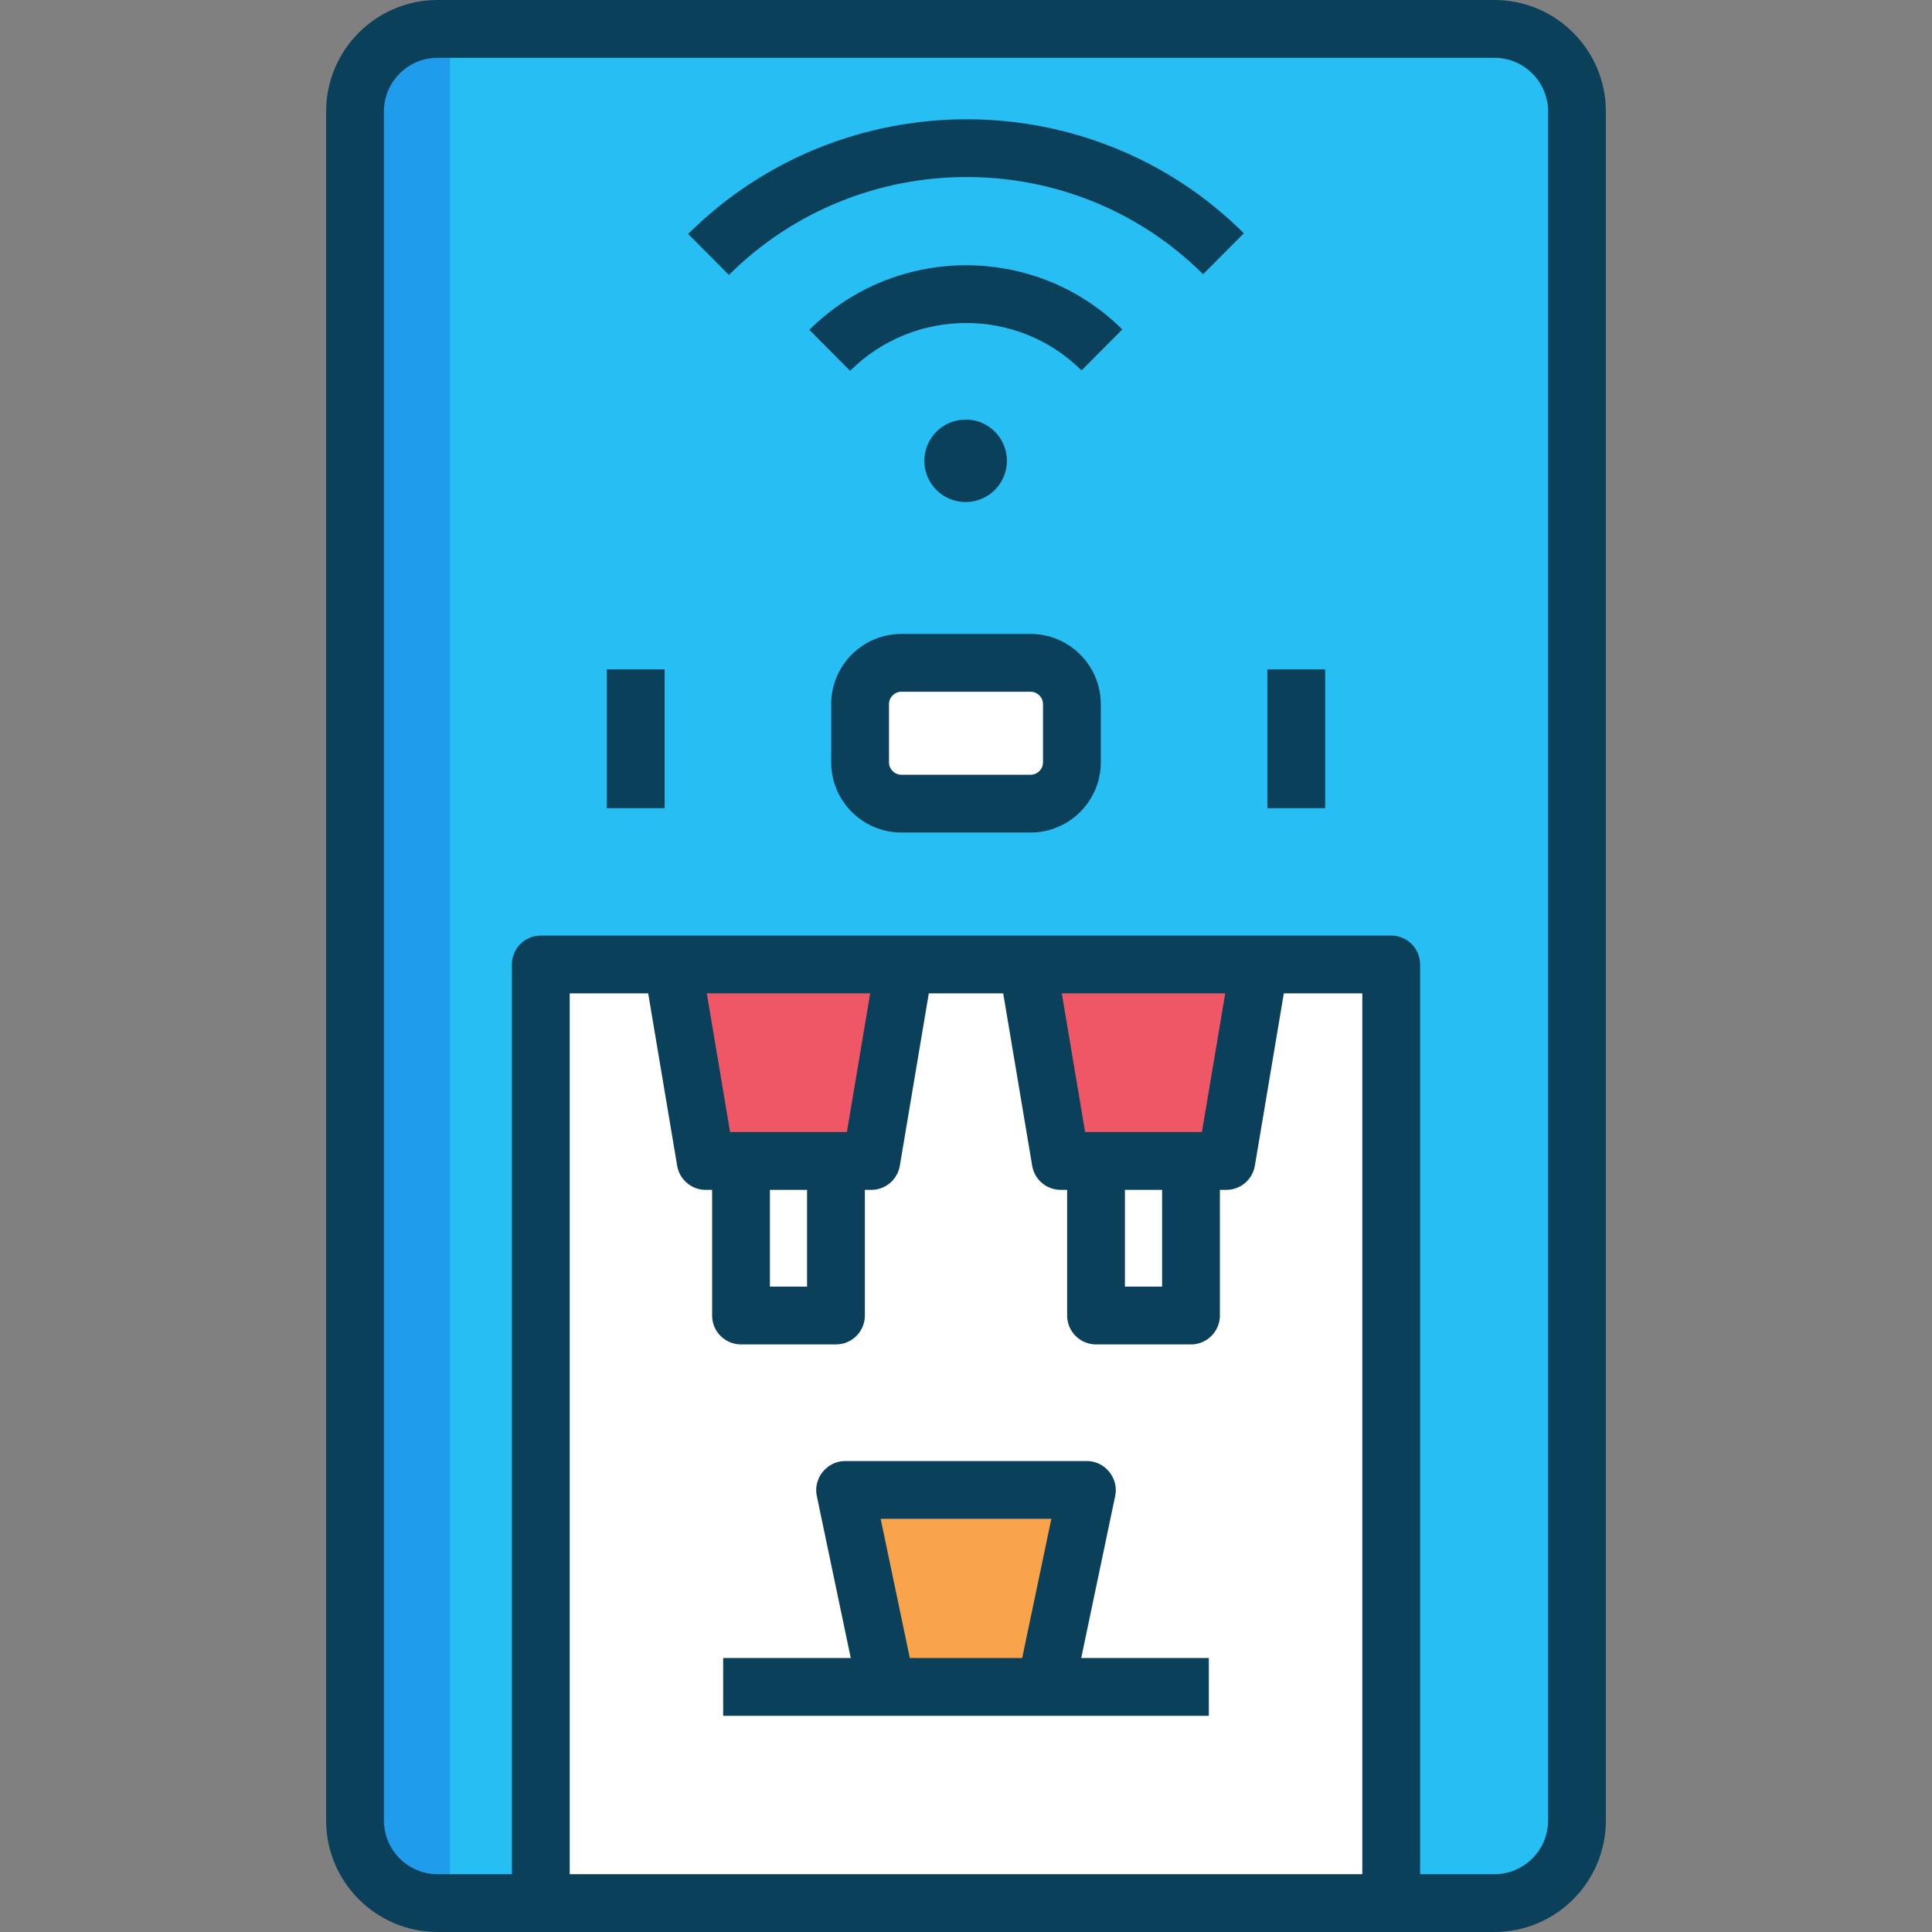 <?xml version="1.0" encoding="UTF-8"?> <svg xmlns="http://www.w3.org/2000/svg" id="Layer_1" height="512" viewBox="0 0 468 468" width="512"><rect x="0" y="0" width="468" height="468" fill="#808080" stroke="none"/><g><g><path d="m362 461h-256c-11.046 0-20-8.954-20-20v-414c0-11.046 8.954-20 20-20h256c11.046 0 20 8.954 20 20v414c0 11.046-8.954 20-20 20z" fill="#27bef4"></path><path d="m106 7c-11.046 0-20 8.954-20 20v414c0 11.046 8.954 20 20 20h3v-454z" fill="#209ced"></path></g><g><path d="m131 233.626h206v227.374h-206z" fill="#fff"></path><g><path d="m297.067 281.225h-40.134l-8-47.599h56.134z" fill="#f05766"></path><path d="m265.5 281.225h23v37.442h-23z" fill="#fff"></path></g><g><path d="m211.067 281.225h-40.134l-8-47.599h56.134z" fill="#f05766"></path><g><path d="m179.5 281.225h23v37.442h-23z" fill="#fff"></path><path d="m362 0h-256c-14.888 0-27 12.112-27 27v414c0 14.888 12.112 27 27 27h256c14.888 0 27-12.112 27-27v-414c0-14.888-12.112-27-27-27zm-185.146 274.225-5.647-33.598h39.585l-5.647 33.598zm18.646 14v23.442h-9v-23.442zm-23 0v30.442c0 3.866 3.134 7 7 7h23c3.866 0 7-3.134 7-7v-30.442h1.567c3.418 0 6.336-2.469 6.903-5.84l7.019-41.758h18.021l7.019 41.758c.566 3.371 3.485 5.84 6.903 5.84h1.567v30.442c0 3.866 3.134 7 7 7h23c3.866 0 7-3.134 7-7v-30.442h1.567c3.418 0 6.337-2.469 6.903-5.84l7.019-41.758h19.012v213.373h-192v-213.373h19.011l7.019 41.758c.567 3.371 3.485 5.84 6.903 5.84zm90.354-14-5.647-33.598h39.586l-5.647 33.598zm18.646 14v23.442h-9v-23.442zm93.5 152.775c0 7.168-5.832 13-13 13h-18v-220.373c0-3.866-3.134-7-7-7h-206c-3.866 0-7 3.134-7 7v220.373h-18c-7.168 0-13-5.832-13-13v-414c0-7.168 5.832-13 13-13h256c7.168 0 13 5.832 13 13z" fill="#0b405b"></path></g></g><g><path d="m263.293 360.916h-58.586l10 47.716h38.586z" fill="#f9a44b"></path><path d="m261.912 401.632 8.232-39.28c.896-4.284-2.481-8.436-6.852-8.436h-58.586c-4.37 0-7.749 4.151-6.851 8.436l8.232 39.28h-30.911v14h117.647v-14zm-48.586-33.716h41.348l-7.066 33.716h-27.216z" fill="#0b405b"></path></g></g><g><g><path d="m249.651 194.667h-31.303c-5.523 0-10-4.477-10-10v-14.104c0-5.523 4.477-10 10-10h31.303c5.523 0 10 4.477 10 10v14.104c0 5.523-4.477 10-10 10z" fill="#fff"></path><path d="m249.651 201.667h-31.303c-9.374 0-17-7.626-17-17v-14.104c0-9.374 7.626-17 17-17h31.303c9.374 0 17 7.626 17 17v14.104c0 9.374-7.626 17-17 17zm-31.302-34.104c-1.654 0-3 1.346-3 3v14.104c0 1.654 1.346 3 3 3h31.303c1.654 0 3-1.346 3-3v-14.104c0-1.654-1.346-3-3-3z" fill="#0b405b"></path></g><g fill="#0b405b"><path d="m147 162.151h14v33.613h-14z"></path><path d="m307 162.151h14v33.613h-14z"></path></g></g><g fill="#0b405b"><path d="m176.571 66.602-9.875-9.924c37.162-36.978 97.546-37.056 134.608-.176l-9.875 9.924c-31.619-31.463-83.143-31.385-114.858.176z"></path><path d="m205.932 89.823-9.875-9.924c20.925-20.823 54.931-20.864 75.804-.093l-9.875 9.924c-15.428-15.351-40.574-15.311-56.054.093z"></path><path d="m233.917 101.631c-5.523.003-10.002 4.479-10.005 9.997s4.472 9.989 9.995 9.986 10.002-4.479 10.005-9.997-4.472-9.988-9.995-9.986z"></path></g></g></svg> 